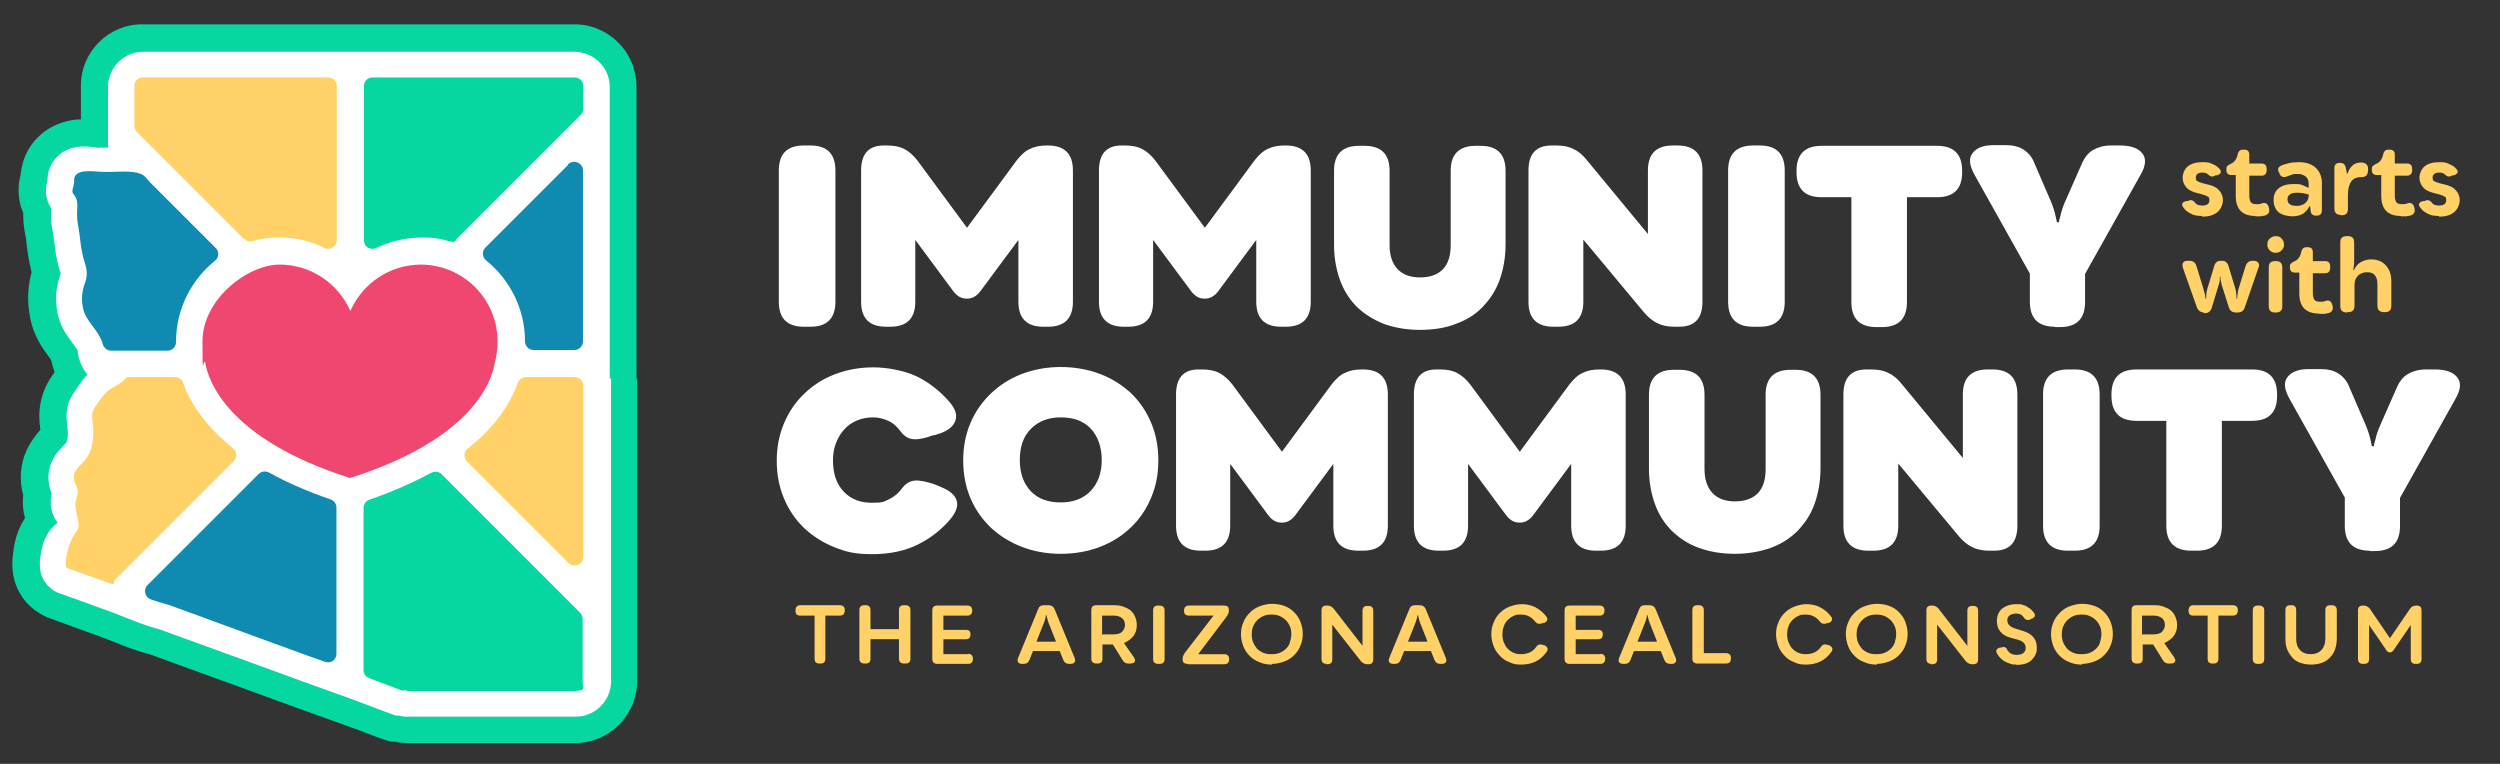 <?xml version="1.0" encoding="UTF-8"?> <svg xmlns="http://www.w3.org/2000/svg" id="Layer_1" version="1.1" viewBox="0 0 720 220"><rect x="0" y="0" width="720" height="220" fill="#333333" stroke="none"/><defs><style> .st0 { fill: #ffd166; } .st1 { fill: #118ab2; } .st2 { fill: #06d6a0; } .st3 { fill: #fff; } .st4 { fill: #ef476f; } </style></defs><g><path class="st3" d="M231.5,94.1c-4.8,0-7.2-2.4-7.2-7.2v-37.8c0-4.8,2.4-7.2,7.2-7.2h1.9c4.8,0,7.2,2.4,7.2,7.2v37.8c0,4.8-2.4,7.2-7.2,7.2h-1.9Z"></path><path class="st3" d="M255.2,94.1c-4.8,0-7.2-2.4-7.2-7.2v-37.8c0-4.8,2.2-7.2,6.5-7.2h1c1.9,0,3.6.3,4.9,1,1.4.7,2.6,1.8,3.8,3.3l14.3,19.4,14.3-19.4c1.2-1.5,2.4-2.7,3.8-3.3,1.4-.7,3-1,4.9-1h.3c4.8,0,7.2,2.4,7.2,7.2v37.8c0,4.8-2.4,7.2-7.2,7.2h-1.3c-4.8,0-7.2-2.4-7.2-7.2v-17.8l-10.9,14.7c-1.1,1.5-2.4,2.2-3.8,2.2h-.3c-1.4,0-2.7-.7-3.8-2.2l-10.9-14.7v17.8c0,4.8-2.4,7.2-7.2,7.2h-1.3Z"></path><path class="st3" d="M323.7,94.1c-4.8,0-7.2-2.4-7.2-7.2v-37.8c0-4.8,2.2-7.2,6.5-7.2h1c1.9,0,3.6.3,4.9,1,1.4.7,2.6,1.8,3.8,3.3l14.3,19.4,14.3-19.4c1.2-1.5,2.4-2.7,3.8-3.3,1.4-.7,3-1,4.9-1h.3c4.8,0,7.2,2.4,7.2,7.2v37.8c0,4.8-2.4,7.2-7.2,7.2h-1.3c-4.8,0-7.2-2.4-7.2-7.2v-17.8l-10.9,14.7c-1.1,1.5-2.4,2.2-3.8,2.2h-.3c-1.4,0-2.7-.7-3.8-2.2l-10.9-14.7v17.8c0,4.8-2.4,7.2-7.2,7.2h-1.3Z"></path><path class="st3" d="M408.9,95c-3.8,0-7.2-.6-10.3-1.7-3-1.2-5.6-2.8-7.8-4.9-2.1-2.1-3.8-4.7-4.9-7.8s-1.7-6.4-1.7-10.2v-21.2c0-4.8,2.4-7.2,7.2-7.2h1.6c4.8,0,7.2,2.4,7.2,7.2v21.4c0,3,.8,5.3,2.3,6.9,1.5,1.6,3.7,2.4,6.5,2.4s5.1-.8,6.6-2.4c1.5-1.6,2.2-3.9,2.2-6.9v-21.4c0-4.8,2.4-7.2,7.2-7.2h1.4c4.8,0,7.2,2.4,7.2,7.2v21.2c0,3.7-.6,7.1-1.7,10.2s-2.8,5.6-4.9,7.8-4.7,3.8-7.8,4.9c-3,1.2-6.5,1.7-10.3,1.7Z"></path><path class="st3" d="M447.4,94.1c-4.8,0-7.2-2.4-7.2-7.2v-37.8c0-4.8,2.2-7.2,6.7-7.2h1.3c1.9,0,3.6.3,4.9,1,1.4.6,2.7,1.7,3.9,3.2l17.6,21.3v-18.3c0-4.8,2.4-7.2,7.2-7.2h1.3c4.8,0,7.2,2.4,7.2,7.2v37.8c0,4.8-2.2,7.2-6.7,7.2h-1.3c-1.9,0-3.6-.3-4.9-1-1.4-.6-2.7-1.7-3.9-3.1l-17.5-21v17.9c0,4.8-2.4,7.2-7.2,7.2h-1.3Z"></path><path class="st3" d="M504.9,94.1c-4.8,0-7.2-2.4-7.2-7.2v-37.8c0-4.8,2.4-7.2,7.2-7.2h1.9c4.8,0,7.2,2.4,7.2,7.2v37.8c0,4.8-2.4,7.2-7.2,7.2h-1.9Z"></path><path class="st3" d="M557.9,42c4.8,0,7.2,2.4,7.2,7.2v.4c0,4.8-2.4,7.2-7.2,7.2h-8.7v30.2c0,4.8-2.4,7.2-7.2,7.2h-1.6c-4.8,0-7.2-2.4-7.2-7.2v-30.2h-8.6c-4.8,0-7.2-2.4-7.2-7.2v-.4c0-4.8,2.4-7.2,7.2-7.2h33.3Z"></path><path class="st3" d="M591.8,94.1c-4.8,0-7.2-2.4-7.2-7.2v-8.1l-15.9-28.4c-1.5-2.7-1.8-4.8-.6-6.3,1.1-1.5,3.1-2.3,6.1-2.3h3.5c2,0,3.7.4,5.1,1.3,1.4.9,2.5,2.2,3.2,4.1l4.7,10.9c.3.8.6,1.5.8,2.2.2.7.4,1.3.5,1.9.1.6.3,1.2.4,1.8h.6c0-.6.2-1.2.4-1.8.1-.6.3-1.3.5-1.9.2-.7.5-1.4.8-2.1l4.8-10.9c.8-1.9,1.9-3.3,3.3-4.1,1.4-.8,3.1-1.3,5.1-1.3h2.7c3.1,0,5.3.8,6.4,2.3,1.2,1.5,1,3.6-.6,6.3l-15.9,28.4v8.1c0,4.8-2.4,7.2-7.2,7.2h-1.6Z"></path></g><g><path class="st0" d="M634.2,62.2c-1.4,0-2.5-.2-3.3-.7-.8-.4-1.5-.9-1.9-1.5-.9-1-.7-1.8.7-2.1h.4c.5-.3.9-.3,1.2-.2s.6.3.9.7c.2.3.5.5.8.6s.7.2,1.2.2c1.4,0,2.1-.5,2.1-1.5s-.2-.9-.5-1.1c-.3-.2-.8-.4-1.5-.6l-1.5-.4c-1.3-.3-2.4-.8-3.1-1.6-.7-.8-1.1-1.7-1.1-2.8s.5-2.5,1.5-3.3c1-.8,2.4-1.2,4.2-1.2s2.1.2,2.8.5c.8.3,1.4.7,1.8,1.1.5.5.8.9.7,1.3s-.5.7-1.1.9h-.4c-.5.3-.9.4-1.2.3-.3,0-.6-.2-.9-.5-.4-.4-.9-.6-1.7-.6-1.2,0-1.9.5-1.9,1.4s.2.9.5,1.1.9.4,1.6.6l1.6.4c1.3.3,2.3.8,3,1.6s1.1,1.7,1.1,2.8-.5,2.6-1.6,3.5-2.5,1.3-4.4,1.3Z"></path><path class="st0" d="M649.6,62.2c-3.8,0-5.7-1.9-5.7-5.8v-6h-1.3c-.9,0-1.4-.5-1.4-1.4v-.3c0-.4,0-.7.3-.9.2-.2.5-.4.9-.6,1.1-.4,1.8-1.4,2.1-2.9.1-.4.3-.7.5-.9s.5-.3,1-.3h.4c.9,0,1.4.5,1.4,1.4v2.6h3.5c1,0,1.5.5,1.5,1.6v.3c0,1-.5,1.6-1.5,1.6h-3.5v5.8c0,.9.2,1.5.5,1.9.3.4.9.5,1.7.5s.9,0,1.3-.2c1.1-.4,1.8,0,2.1,1.1h0c.4,1.3,0,2.1-1.2,2.4-.3,0-.7.2-1.2.2-.4,0-.9,0-1.5,0Z"></path><path class="st0" d="M662,46.7c2.1,0,3.7.5,4.9,1.6,1.2,1.1,1.8,2.6,1.8,4.4v7.9c0,1-.5,1.5-1.5,1.5h-.1c-.4,0-.8,0-1.1-.3-.3-.2-.5-.5-.5-.9l-.2-1.5h-.2c-.4.9-1.1,1.7-1.9,2.2-.9.5-1.9.7-3.1.7s-3-.4-3.9-1.2c-.9-.8-1.4-2-1.4-3.5s.5-2.6,1.5-3.4c1-.8,2.4-1.2,4.3-1.2s2,.1,2.7.4c.7.3,1.2.5,1.6.7v-1c0-1-.2-1.7-.8-2.2-.6-.5-1.3-.8-2.3-.8s-1.2,0-1.7.2-1,.3-1.4.5c-1,.4-1.7.2-2.2-.7v-.2c-.7-1-.5-1.8.5-2.2.6-.3,1.4-.5,2.2-.7s1.8-.3,2.9-.3ZM661.5,59.3c1,0,1.8-.3,2.4-.8s1-1.2,1-2.1v-.4c-.3,0-.7-.2-1.3-.3s-1.2-.2-1.9-.2c-1.9,0-2.9.6-2.9,1.9s.9,1.9,2.7,1.9Z"></path><path class="st0" d="M674.2,61.9c-1.2,0-1.9-.6-1.9-1.8v-11.6c0-1.1.5-1.6,1.6-1.6h0c1,0,1.5.5,1.7,1.4l.3,1.7h.2c.3-1,.8-1.8,1.5-2.4.7-.6,1.5-.8,2.5-.8s2,.6,1.9,1.9v.4c0,.7-.3,1.2-.5,1.5-.3.2-.7.4-1.3.4-1.4,0-2.4.4-3,1.2-.6.8-1,2.1-1,3.8v4.2c0,1.2-.6,1.8-1.8,1.8h-.3Z"></path><path class="st0" d="M691.5,62.2c-3.8,0-5.7-1.9-5.7-5.8v-6h-1.3c-.9,0-1.4-.5-1.4-1.4v-.3c0-.4,0-.7.3-.9.2-.2.5-.4.9-.6,1.1-.4,1.8-1.4,2.1-2.9.1-.4.3-.7.5-.9s.5-.3,1-.3h.4c.9,0,1.4.5,1.4,1.4v2.6h3.5c1,0,1.5.5,1.5,1.6v.3c0,1-.5,1.6-1.5,1.6h-3.5v5.8c0,.9.2,1.5.5,1.9.3.4.9.5,1.7.5s.9,0,1.3-.2c1.1-.4,1.8,0,2.1,1.1h0c.4,1.3,0,2.1-1.2,2.4-.3,0-.7.2-1.2.2-.4,0-.9,0-1.5,0Z"></path><path class="st0" d="M702.4,62.2c-1.4,0-2.5-.2-3.3-.7-.8-.4-1.5-.9-1.9-1.5-.9-1-.7-1.8.7-2.1h.4c.5-.3.9-.3,1.2-.2s.6.3.9.7c.2.3.5.5.8.6s.7.2,1.2.2c1.4,0,2.1-.5,2.1-1.5s-.2-.9-.5-1.1c-.3-.2-.8-.4-1.5-.6l-1.5-.4c-1.3-.3-2.4-.8-3.1-1.6-.7-.8-1.1-1.7-1.1-2.8s.5-2.5,1.5-3.3c1-.8,2.4-1.2,4.2-1.2s2.1.2,2.8.5,1.4.7,1.8,1.1c.5.5.8.9.7,1.3s-.5.7-1.1.9h-.4c-.5.3-.9.4-1.2.3-.3,0-.6-.2-.9-.5-.4-.4-.9-.6-1.7-.6-1.2,0-1.9.5-1.9,1.4s.2.9.5,1.1.9.4,1.6.6l1.6.4c1.3.3,2.3.8,3,1.6s1.1,1.7,1.1,2.8-.5,2.6-1.6,3.5-2.5,1.3-4.4,1.3Z"></path><path class="st0" d="M634.8,90c-1,0-1.7-.5-2.1-1.5l-4-11.3c-.2-.6-.2-1.1,0-1.5.2-.4.7-.6,1.3-.6h.5c1.1,0,1.8.5,2.1,1.6l2,6.5c0,.3.2.7.3,1,0,.3.1.6.2.9,0,.3,0,.6.1.9h.2c0-.3,0-.6,0-.9,0-.3,0-.6.1-.9,0-.3.1-.6.2-1l2-6.6c.3-1,.9-1.5,1.9-1.5h.3c1,0,1.6.5,1.9,1.5l2,6.6c0,.3.2.6.2,1,0,.3,0,.6.1.9,0,.3,0,.6,0,.9h.2c0-.3,0-.6.1-.9,0-.3,0-.6.1-.9,0-.3.1-.6.2-1l2-6.5c.3-1,1-1.6,2-1.6h.3c.7,0,1.1.2,1.4.6.3.4.3.9,0,1.5l-3.9,11.3c-.3,1-1,1.5-2.1,1.5h-.4c-1.1,0-1.8-.5-2.1-1.5l-2.1-6.6c0-.3-.1-.6-.2-.8,0-.3,0-.5-.1-.7,0-.3,0-.5,0-.7h-.2c0,.2,0,.5,0,.7,0,.2,0,.5-.1.8,0,.3-.1.5-.2.8l-2,6.6c-.3,1-1,1.6-2,1.6h-.4Z"></path><path class="st0" d="M655.4,72.8c-.7,0-1.3-.2-1.7-.7-.5-.4-.7-1-.7-1.7s.2-1.3.7-1.7c.5-.4,1-.7,1.7-.7s1.3.2,1.7.7c.4.4.7,1,.7,1.7s-.2,1.2-.7,1.7-1,.7-1.7.7ZM655.2,90c-1.2,0-1.8-.6-1.8-1.8v-11.2c0-1.2.6-1.8,1.8-1.8h.3c1.2,0,1.8.6,1.8,1.8v11.2c0,1.2-.6,1.8-1.8,1.8h-.3Z"></path><path class="st0" d="M667.9,90.3c-3.8,0-5.7-1.9-5.7-5.8v-6h-1.3c-.9,0-1.4-.5-1.4-1.4v-.3c0-.4,0-.7.3-.9.2-.2.5-.4.9-.6,1.1-.4,1.8-1.4,2.1-2.9.1-.4.3-.7.5-.9s.5-.3,1-.3h.4c.9,0,1.4.5,1.4,1.4v2.6h3.5c1,0,1.5.5,1.5,1.6v.3c0,1-.5,1.6-1.5,1.6h-3.5v5.8c0,.9.2,1.5.5,1.9.3.4.9.5,1.7.5s.9,0,1.3-.2c1.1-.4,1.8,0,2.1,1.1h0c.4,1.3,0,2.1-1.2,2.4-.3,0-.7.2-1.2.2-.4,0-.9,0-1.5,0Z"></path><path class="st0" d="M675.9,90c-1.2,0-1.9-.6-1.9-1.8v-18.4c0-1.2.6-1.8,1.9-1.8h.3c1.2,0,1.8.6,1.8,1.8v3.6c0,.7,0,1.3,0,1.8s0,1-.1,1.4c0,.5-.1.9-.2,1.2h.2c.5-1,1.1-1.8,2-2.3.9-.5,1.9-.8,3-.8,1.8,0,3.2.6,4.2,1.7,1,1.1,1.6,2.6,1.6,4.5v7.2c0,1.2-.6,1.8-1.8,1.8h-.3c-1.2,0-1.9-.6-1.9-1.8v-6.4c0-1.1-.3-1.9-.8-2.5-.5-.6-1.3-.8-2.2-.8s-1.9.3-2.6,1c-.7.7-1,1.6-1,2.7v6c0,1.2-.6,1.8-1.8,1.8h-.3Z"></path></g><g><path class="st3" d="M268.9,125.3c-2.4.9-4.3,1.3-5.7,1.2-1.5-.1-2.7-.8-3.7-2.1-1.1-1.5-2.3-2.6-3.7-3.2-1.3-.6-2.8-1-4.4-1s-3.2.3-4.6.9c-1.4.6-2.6,1.4-3.6,2.5-1,1.1-1.8,2.4-2.4,3.9-.6,1.5-.9,3.2-.9,5.1,0,3.8,1,6.8,3.1,9,2.1,2.2,4.8,3.2,8.1,3.2s3.4-.3,4.9-1c1.5-.7,2.8-1.8,3.9-3.3,1-1.3,2.2-2,3.6-2.1,1.4-.1,3.3.3,5.7,1.1l1.9.8c2.4,1,3.9,2.2,4.4,3.8.5,1.6-.1,3.3-1.7,5.3-2.7,3.2-5.9,5.7-9.6,7.5-3.7,1.8-8.1,2.7-13.1,2.7s-7.5-.7-10.8-2-6.2-3.2-8.7-5.5c-2.5-2.4-4.4-5.2-5.8-8.5-1.4-3.3-2.1-7-2.1-10.9s.7-7.5,2.1-10.8,3.3-6.1,5.8-8.5c2.5-2.4,5.4-4.3,8.8-5.6,3.4-1.3,7.1-2,11.1-2s8.9.9,12.5,2.6c3.5,1.7,6.7,4.2,9.4,7.3,1.7,2,2.3,3.7,1.8,5.3-.5,1.6-1.9,2.9-4.4,3.8l-1.9.6Z"></path><path class="st3" d="M305.5,159.5c-4,0-7.8-.7-11.2-2-3.4-1.3-6.4-3.2-8.9-5.5-2.5-2.4-4.5-5.2-5.9-8.5-1.4-3.3-2.1-7-2.1-10.9s.7-7.5,2.1-10.8c1.4-3.3,3.4-6.1,5.9-8.5,2.5-2.4,5.5-4.3,8.9-5.6,3.4-1.3,7.2-2,11.2-2s7.9.7,11.3,2c3.4,1.3,6.4,3.2,8.9,5.5,2.5,2.4,4.4,5.2,5.8,8.5,1.4,3.3,2.1,6.9,2.1,10.9s-.7,7.5-2.1,10.8-3.3,6.1-5.8,8.5c-2.5,2.4-5.5,4.3-8.9,5.6-3.4,1.3-7.2,2-11.3,2ZM305.5,144.7c3.6,0,6.5-1.1,8.6-3.3,2.1-2.2,3.2-5.2,3.2-8.9s-1.1-6.9-3.2-9.1c-2.1-2.2-5-3.2-8.6-3.2s-6.4,1.1-8.6,3.3c-2.2,2.2-3.2,5.2-3.2,9s1.1,6.8,3.2,9c2.1,2.2,5,3.2,8.6,3.2Z"></path><path class="st3" d="M345.9,158.6c-4.8,0-7.2-2.4-7.2-7.2v-37.8c0-4.8,2.2-7.2,6.5-7.2h1c1.9,0,3.6.3,4.9,1,1.4.7,2.6,1.8,3.8,3.3l14.3,19.4,14.3-19.4c1.2-1.5,2.4-2.7,3.8-3.3,1.4-.7,3-1,4.9-1h.3c4.8,0,7.2,2.4,7.2,7.2v37.8c0,4.8-2.4,7.2-7.2,7.2h-1.3c-4.8,0-7.2-2.4-7.2-7.2v-17.8l-10.9,14.7c-1.1,1.5-2.4,2.2-3.8,2.2h-.3c-1.4,0-2.7-.7-3.8-2.2l-10.9-14.7v17.8c0,4.8-2.4,7.2-7.2,7.2h-1.3Z"></path><path class="st3" d="M414.4,158.6c-4.8,0-7.2-2.4-7.2-7.2v-37.8c0-4.8,2.2-7.2,6.5-7.2h1c1.9,0,3.6.3,4.9,1,1.4.7,2.6,1.8,3.8,3.3l14.3,19.4,14.3-19.4c1.2-1.5,2.4-2.7,3.8-3.3,1.4-.7,3-1,4.9-1h.3c4.8,0,7.2,2.4,7.2,7.2v37.8c0,4.8-2.4,7.2-7.2,7.2h-1.3c-4.8,0-7.2-2.4-7.2-7.2v-17.8l-10.9,14.7c-1.1,1.5-2.4,2.2-3.8,2.2h-.3c-1.4,0-2.7-.7-3.8-2.2l-10.9-14.7v17.8c0,4.8-2.4,7.2-7.2,7.2h-1.3Z"></path><path class="st3" d="M499.6,159.5c-3.8,0-7.2-.6-10.3-1.7s-5.6-2.8-7.8-4.9c-2.1-2.1-3.8-4.7-4.9-7.8s-1.7-6.4-1.7-10.2v-21.2c0-4.8,2.4-7.2,7.2-7.2h1.6c4.8,0,7.2,2.4,7.2,7.2v21.4c0,3,.8,5.3,2.3,6.9,1.5,1.6,3.7,2.4,6.5,2.4s5.1-.8,6.6-2.4c1.5-1.6,2.2-3.9,2.2-6.9v-21.4c0-4.8,2.4-7.2,7.2-7.2h1.4c4.8,0,7.2,2.4,7.2,7.2v21.2c0,3.7-.6,7.1-1.7,10.2s-2.8,5.6-4.9,7.8c-2.1,2.1-4.7,3.8-7.8,4.9s-6.5,1.7-10.3,1.7Z"></path><path class="st3" d="M538.1,158.6c-4.8,0-7.2-2.4-7.2-7.2v-37.8c0-4.8,2.2-7.2,6.7-7.2h1.3c1.9,0,3.6.3,4.9,1,1.4.6,2.7,1.7,3.9,3.2l17.6,21.3v-18.3c0-4.8,2.4-7.2,7.2-7.2h1.3c4.8,0,7.2,2.4,7.2,7.2v37.8c0,4.8-2.2,7.2-6.7,7.2h-1.3c-1.9,0-3.6-.3-4.9-1-1.4-.6-2.7-1.7-3.9-3.1l-17.5-21v17.9c0,4.8-2.4,7.2-7.2,7.2h-1.3Z"></path><path class="st3" d="M595.6,158.6c-4.8,0-7.2-2.4-7.2-7.2v-37.8c0-4.8,2.4-7.2,7.2-7.2h1.9c4.8,0,7.2,2.4,7.2,7.2v37.8c0,4.8-2.4,7.2-7.2,7.2h-1.9Z"></path><path class="st3" d="M648.6,106.4c4.8,0,7.2,2.4,7.2,7.2v.4c0,4.8-2.4,7.2-7.2,7.2h-8.7v30.2c0,4.8-2.4,7.2-7.2,7.2h-1.6c-4.8,0-7.2-2.4-7.2-7.2v-30.2h-8.6c-4.8,0-7.2-2.4-7.2-7.2v-.4c0-4.8,2.4-7.2,7.2-7.2h33.3Z"></path><path class="st3" d="M682.5,158.6c-4.8,0-7.2-2.4-7.2-7.2v-8.1l-15.9-28.4c-1.5-2.7-1.8-4.8-.6-6.3,1.1-1.5,3.1-2.3,6.1-2.3h3.5c2,0,3.7.4,5.1,1.3,1.4.9,2.5,2.2,3.2,4.1l4.7,10.9c.3.8.6,1.5.8,2.2.2.7.4,1.3.5,1.9.1.6.3,1.2.4,1.8h.6c0-.6.2-1.2.4-1.8.1-.6.3-1.3.5-1.9.2-.7.5-1.4.8-2.1l4.8-10.9c.8-1.9,1.9-3.3,3.3-4.1,1.4-.8,3.1-1.3,5.1-1.3h2.7c3.1,0,5.3.8,6.4,2.3,1.2,1.5,1,3.6-.6,6.3l-15.9,28.4v8.1c0,4.8-2.4,7.2-7.2,7.2h-1.6Z"></path></g><g><path class="st0" d="M241.8,174.3c1,0,1.5.5,1.5,1.4h0c0,1.1-.5,1.6-1.5,1.6h-4.1v12.4c0,1-.5,1.4-1.4,1.4h-.3c-1,0-1.4-.5-1.4-1.4v-12.4h-4.1c-1,0-1.4-.5-1.4-1.4h0c0-1.1.5-1.6,1.4-1.6h11.4Z"></path><path class="st0" d="M260.7,174.3c1,0,1.5.5,1.5,1.4v14c0,1-.5,1.4-1.5,1.4h-.3c-1,0-1.5-.5-1.5-1.4v-5.6h-8.2v5.6c0,1-.5,1.4-1.4,1.4h-.3c-1,0-1.5-.5-1.5-1.4v-14c0-1,.5-1.4,1.5-1.4h.3c1,0,1.4.5,1.4,1.4v5.5h8.2v-5.5c0-1,.5-1.4,1.5-1.4h.3Z"></path><path class="st0" d="M278.8,188.3c.9,0,1.4.5,1.4,1.4h0c0,1-.5,1.5-1.4,1.5h-8.8c-1,0-1.5-.5-1.5-1.4v-14c0-1,.5-1.4,1.5-1.4h8.6c.9,0,1.4.5,1.4,1.4h0c0,1-.5,1.5-1.4,1.5h-6.9v4.1h6.5c.9,0,1.3.4,1.3,1.3h0c0,1-.5,1.4-1.3,1.4h-6.5v4.3h7Z"></path><path class="st0" d="M309.5,189.5c.2.5.2.9,0,1.2-.2.3-.6.5-1.1.5h-.5c-.8,0-1.4-.4-1.7-1.2l-1-2.5h-7.7l-1,2.5c-.3.8-.8,1.2-1.7,1.2h-.5c-.5,0-.9-.2-1.1-.5-.2-.3-.2-.7,0-1.2l5.8-14.1c.3-.8.8-1.1,1.7-1.1h1.3c.8,0,1.4.4,1.7,1.1l5.8,14.1ZM304.1,184.7l-2.1-5.3c-.1-.3-.2-.6-.3-.9,0-.3-.1-.5-.2-.7,0-.2,0-.4-.1-.6h-.2c0,.2,0,.4-.1.7,0,.2-.1.4-.2.7,0,.3-.2.6-.3.9l-2.1,5.3h5.5Z"></path><path class="st0" d="M326.6,189.4c.3.5.4.9.2,1.2-.2.3-.6.5-1.2.5h-.6c-.8,0-1.3-.3-1.7-1l-2.8-4.5h-3v4.1c0,1-.5,1.4-1.4,1.4h-.3c-1,0-1.5-.5-1.5-1.4v-14c0-1,.5-1.4,1.5-1.4h5c1,0,1.9.1,2.7.4.8.3,1.5.6,2.1,1.1.6.5,1,1.1,1.3,1.8.3.7.5,1.5.5,2.4,0,1.3-.3,2.3-1,3.2s-1.6,1.5-2.7,2l3,4.3ZM317.5,182.7h3.2c1,0,1.9-.2,2.4-.7s.9-1.2.9-2-.3-1.6-.9-2c-.6-.5-1.4-.7-2.4-.7h-3.3v5.5Z"></path><path class="st0" d="M333.6,191.2c-1,0-1.5-.5-1.5-1.4v-14c0-1,.5-1.4,1.5-1.4h.3c1,0,1.5.5,1.5,1.4v14c0,1-.5,1.4-1.5,1.4h-.3Z"></path><path class="st0" d="M342.1,191.2c-1,0-1.5-.4-1.5-1.2v-.2c0-.4,0-.7.2-1,.1-.3.3-.6.6-1l8.1-10.5h-7.1c-1,0-1.4-.5-1.4-1.4h0c0-1,.5-1.5,1.4-1.5h10.1c1,0,1.4.4,1.4,1.2v.2c0,.4,0,.7-.2,1-.1.3-.3.6-.6,1l-8,10.6h7.4c1,0,1.5.5,1.5,1.4h0c0,1.1-.5,1.5-1.5,1.5h-10.4Z"></path><path class="st0" d="M366.3,191.4c-1.3,0-2.5-.2-3.6-.7-1.1-.4-2-1-2.8-1.8-.8-.8-1.4-1.7-1.8-2.7-.4-1.1-.7-2.2-.7-3.5s.2-2.4.7-3.5c.4-1.1,1.1-2,1.9-2.8.8-.8,1.7-1.4,2.8-1.8,1.1-.4,2.3-.7,3.5-.7s2.5.2,3.6.6c1.1.4,2,1,2.8,1.8.8.8,1.4,1.7,1.8,2.7s.7,2.2.7,3.5-.2,2.4-.7,3.5c-.4,1.1-1.1,2-1.8,2.7-.8.8-1.7,1.4-2.8,1.8s-2.3.7-3.5.7ZM366.3,188.4c.8,0,1.6-.1,2.3-.4.7-.3,1.3-.7,1.8-1.2.5-.5.9-1.1,1.1-1.8s.4-1.5.4-2.3c0-.9-.1-1.6-.4-2.3-.3-.7-.7-1.3-1.2-1.8-.5-.5-1.1-.9-1.8-1.2-.7-.3-1.4-.4-2.3-.4s-1.6.1-2.3.4c-.7.3-1.3.7-1.8,1.2s-.9,1.1-1.2,1.8c-.3.7-.4,1.5-.4,2.3s.1,1.6.4,2.3c.3.7.7,1.3,1.1,1.8.5.5,1.1.9,1.8,1.2.7.3,1.4.4,2.3.4Z"></path><path class="st0" d="M382.1,191.2c-1,0-1.5-.5-1.5-1.4v-14c0-1,.5-1.4,1.4-1.4h.3c.7,0,1.3.3,1.8.9l8.3,10.7v-10.1c0-1,.5-1.4,1.4-1.4h.3c1,0,1.4.5,1.4,1.4v14c0,1-.5,1.4-1.4,1.4h-.3c-.7,0-1.3-.3-1.8-.8l-8.3-10.6v10c0,1-.5,1.4-1.5,1.4h-.3Z"></path><path class="st0" d="M416.4,189.5c.2.5.2.9,0,1.2-.2.3-.6.5-1.1.5h-.5c-.8,0-1.4-.4-1.7-1.2l-1-2.5h-7.7l-1,2.5c-.3.8-.8,1.2-1.7,1.2h-.5c-.5,0-.9-.2-1.1-.5-.2-.3-.2-.7,0-1.2l5.8-14.1c.3-.8.8-1.1,1.7-1.1h1.3c.8,0,1.4.4,1.7,1.1l5.8,14.1ZM411.1,184.7l-2.1-5.3c-.1-.3-.2-.6-.3-.9,0-.3-.1-.5-.2-.7,0-.2,0-.4-.1-.6h-.2c0,.2,0,.4-.1.7,0,.2-.1.4-.2.7,0,.3-.2.6-.3.9l-2.1,5.3h5.5Z"></path><path class="st0" d="M444.2,179.5c-.9.3-1.5.2-2-.4-1.1-1.4-2.4-2.1-4.1-2.1s-1.5.1-2.2.4-1.2.7-1.7,1.2c-.5.5-.9,1.1-1.1,1.8-.3.7-.4,1.5-.4,2.3s.1,1.6.4,2.3c.3.7.6,1.3,1.1,1.8.5.5,1,.9,1.7,1.2.7.3,1.4.4,2.2.4,1.9,0,3.4-.7,4.4-2.2.4-.6,1.1-.8,2-.4h.3c.5.3.8.6.9.9.1.3,0,.7-.3,1.1-.9,1.2-1.9,2.1-3.1,2.7s-2.6.9-4.2.9-2.4-.2-3.4-.7c-1.1-.4-2-1-2.7-1.8-.8-.8-1.4-1.7-1.8-2.7-.4-1.1-.7-2.2-.7-3.5s.2-2.4.7-3.5c.4-1.1,1.1-2,1.8-2.7.8-.8,1.7-1.4,2.8-1.8,1.1-.4,2.2-.7,3.5-.7s2.8.3,3.9.9c1.1.6,2.2,1.4,3.1,2.6.3.4.4.8.3,1.1s-.4.6-.9.8h-.3Z"></path><path class="st0" d="M460.9,188.3c.9,0,1.4.5,1.4,1.4h0c0,1-.5,1.5-1.4,1.5h-8.8c-1,0-1.5-.5-1.5-1.4v-14c0-1,.5-1.4,1.5-1.4h8.6c.9,0,1.4.5,1.4,1.4h0c0,1-.5,1.5-1.4,1.5h-6.9v4.1h6.5c.9,0,1.3.4,1.3,1.3h0c0,1-.5,1.4-1.3,1.4h-6.5v4.3h7Z"></path><path class="st0" d="M482.6,189.5c.2.5.2.9,0,1.2-.2.3-.6.5-1.1.5h-.5c-.8,0-1.4-.4-1.7-1.2l-1-2.5h-7.7l-1,2.5c-.3.8-.8,1.2-1.7,1.2h-.5c-.5,0-.9-.2-1.1-.5-.2-.3-.2-.7,0-1.2l5.8-14.1c.3-.8.8-1.1,1.7-1.1h1.3c.8,0,1.4.4,1.7,1.1l5.8,14.1ZM477.2,184.7l-2.1-5.3c-.1-.3-.2-.6-.3-.9,0-.3-.1-.5-.2-.7,0-.2,0-.4-.1-.6h-.2c0,.2,0,.4-.1.7,0,.2-.1.4-.2.7,0,.3-.2.6-.3.9l-2.1,5.3h5.5Z"></path><path class="st0" d="M497,188.1c1,0,1.5.5,1.5,1.4v.2c0,1-.5,1.4-1.5,1.4h-8.1c-1,0-1.5-.5-1.5-1.4v-14c0-1,.5-1.4,1.5-1.4h.3c1,0,1.5.5,1.5,1.4v12.4h6.3Z"></path><path class="st0" d="M526.2,179.5c-.9.3-1.5.2-2-.4-1.1-1.4-2.4-2.1-4.1-2.1s-1.5.1-2.2.4-1.2.7-1.7,1.2c-.5.5-.9,1.1-1.1,1.8-.3.7-.4,1.5-.4,2.3s.1,1.6.4,2.3c.3.7.6,1.3,1.1,1.8s1,.9,1.7,1.2c.7.3,1.4.4,2.2.4,1.9,0,3.4-.7,4.4-2.2.4-.6,1.1-.8,2-.4h.3c.5.3.8.6.9.9.1.3,0,.7-.3,1.1-.9,1.2-1.9,2.1-3.1,2.7s-2.6.9-4.2.9-2.4-.2-3.4-.7c-1.1-.4-2-1-2.7-1.8-.8-.8-1.4-1.7-1.8-2.7-.4-1.1-.7-2.2-.7-3.5s.2-2.4.7-3.5c.4-1.1,1.1-2,1.8-2.7.8-.8,1.7-1.4,2.8-1.8,1.1-.4,2.2-.7,3.5-.7s2.8.3,3.9.9c1.1.6,2.2,1.4,3.1,2.6.3.4.4.8.3,1.1s-.4.6-.9.8h-.3Z"></path><path class="st0" d="M540.5,191.4c-1.3,0-2.5-.2-3.6-.7-1.1-.4-2-1-2.8-1.8-.8-.8-1.4-1.7-1.8-2.7-.4-1.1-.7-2.2-.7-3.5s.2-2.4.7-3.5c.4-1.1,1.1-2,1.9-2.8.8-.8,1.7-1.4,2.8-1.8,1.1-.4,2.3-.7,3.5-.7s2.5.2,3.6.6c1.1.4,2,1,2.8,1.8.8.8,1.4,1.7,1.8,2.7.4,1.1.7,2.2.7,3.5s-.2,2.4-.7,3.5c-.4,1.1-1.1,2-1.8,2.7-.8.8-1.7,1.4-2.8,1.8s-2.3.7-3.5.7ZM540.5,188.4c.8,0,1.6-.1,2.3-.4.7-.3,1.3-.7,1.8-1.2.5-.5.9-1.1,1.1-1.8s.4-1.5.4-2.3c0-.9-.1-1.6-.4-2.3-.3-.7-.7-1.3-1.2-1.8-.5-.5-1.1-.9-1.8-1.2-.7-.3-1.4-.4-2.3-.4s-1.6.1-2.3.4c-.7.3-1.3.7-1.8,1.2s-.9,1.1-1.2,1.8c-.3.7-.4,1.5-.4,2.3s.1,1.6.4,2.3c.3.7.7,1.3,1.1,1.8.5.5,1.1.9,1.8,1.2.7.3,1.4.4,2.3.4Z"></path><path class="st0" d="M556.3,191.2c-1,0-1.5-.5-1.5-1.4v-14c0-1,.5-1.4,1.4-1.4h.3c.7,0,1.3.3,1.8.9l8.3,10.7v-10.1c0-1,.5-1.4,1.4-1.4h.3c1,0,1.4.5,1.4,1.4v14c0,1-.5,1.4-1.4,1.4h-.3c-.7,0-1.3-.3-1.8-.8l-8.3-10.6v10c0,1-.5,1.4-1.5,1.4h-.3Z"></path><path class="st0" d="M580.8,191.4c-.8,0-1.4,0-2-.3-.6-.2-1.1-.4-1.6-.7-.5-.3-.8-.6-1.2-1s-.6-.7-.8-1.1c-.3-.4-.3-.8-.2-1.1s.5-.6,1-.7h.4c.4-.2.7-.2,1-.1.3.1.5.3.6.6.6,1.1,1.5,1.6,2.7,1.6s1.5-.2,2-.5c.5-.4.7-.9.7-1.5s-.2-1.1-.6-1.5c-.4-.4-1-.7-1.8-.9l-1.9-.5c-1.4-.4-2.4-1-3-1.8-.7-.8-1-1.8-1-3.1s.5-2.7,1.5-3.5,2.4-1.3,4.1-1.3,1.3,0,1.8.2c.5.1,1,.3,1.4.6.4.2.8.5,1.1.8.3.3.6.6.8.9.3.4.3.7.2,1-.1.3-.4.5-.9.7l-.4.2c-.4.2-.7.2-1,.1-.3,0-.5-.2-.7-.5-.3-.4-.6-.8-1-1-.4-.2-.9-.3-1.4-.3s-1.4.2-1.8.5c-.4.3-.7.8-.7,1.4s.2,1.1.6,1.5c.4.4,1,.7,1.9,1l2,.6c1.3.4,2.3,1,3,1.8.7.8,1,1.8,1,3s-.1,1.4-.4,2.1c-.3.6-.7,1.1-1.2,1.6-.5.4-1.1.8-1.9,1-.7.2-1.6.3-2.5.3Z"></path><path class="st0" d="M599.6,191.4c-1.3,0-2.5-.2-3.6-.7-1.1-.4-2-1-2.8-1.8-.8-.8-1.4-1.7-1.8-2.7-.4-1.1-.7-2.2-.7-3.5s.2-2.4.7-3.5c.4-1.1,1.1-2,1.9-2.8.8-.8,1.7-1.4,2.8-1.8,1.1-.4,2.3-.7,3.5-.7s2.5.2,3.6.6c1.1.4,2,1,2.8,1.8.8.8,1.4,1.7,1.8,2.7s.7,2.2.7,3.5-.2,2.4-.7,3.5c-.4,1.1-1.1,2-1.8,2.7-.8.8-1.7,1.4-2.8,1.8s-2.3.7-3.5.7ZM599.6,188.4c.8,0,1.6-.1,2.3-.4.7-.3,1.3-.7,1.8-1.2.5-.5.9-1.1,1.1-1.8s.4-1.5.4-2.3c0-.9-.1-1.6-.4-2.3-.3-.7-.7-1.3-1.2-1.8-.5-.5-1.1-.9-1.8-1.2-.7-.3-1.4-.4-2.3-.4s-1.6.1-2.3.4c-.7.3-1.3.7-1.8,1.2s-.9,1.1-1.2,1.8c-.3.7-.4,1.5-.4,2.3s.1,1.6.4,2.3c.3.7.7,1.3,1.1,1.8.5.5,1.1.9,1.8,1.2.7.3,1.4.4,2.3.4Z"></path><path class="st0" d="M626.2,189.4c.3.5.4.9.2,1.2-.2.3-.6.5-1.2.5h-.6c-.8,0-1.3-.3-1.7-1l-2.8-4.5h-3v4.1c0,1-.5,1.4-1.4,1.4h-.3c-1,0-1.5-.5-1.5-1.4v-14c0-1,.5-1.4,1.5-1.4h5c1,0,1.9.1,2.7.4.8.3,1.5.6,2.1,1.1.6.5,1,1.1,1.3,1.8.3.7.5,1.5.5,2.4,0,1.3-.3,2.3-1,3.2-.7.9-1.6,1.5-2.7,2l3,4.3ZM617,182.7h3.2c1,0,1.9-.2,2.4-.7s.9-1.2.9-2-.3-1.6-.9-2c-.6-.5-1.4-.7-2.4-.7h-3.3v5.5Z"></path><path class="st0" d="M643,174.3c1,0,1.5.5,1.5,1.4h0c0,1.1-.5,1.6-1.5,1.6h-4.1v12.4c0,1-.5,1.4-1.4,1.4h-.3c-1,0-1.4-.5-1.4-1.4v-12.4h-4.1c-1,0-1.4-.5-1.4-1.4h0c0-1.1.5-1.6,1.4-1.6h11.4Z"></path><path class="st0" d="M650.3,191.2c-1,0-1.5-.5-1.5-1.4v-14c0-1,.5-1.4,1.5-1.4h.3c1,0,1.5.5,1.5,1.4v14c0,1-.5,1.4-1.5,1.4h-.3Z"></path><path class="st0" d="M665.6,191.4c-1.1,0-2.2-.2-3.1-.5-.9-.3-1.7-.8-2.3-1.5-.6-.7-1.1-1.4-1.5-2.4s-.5-1.9-.5-3.1v-8.2c0-1,.5-1.4,1.4-1.4h.3c1,0,1.4.5,1.4,1.4v8.3c0,1.4.4,2.5,1.1,3.2.7.8,1.8,1.2,3.1,1.2s2.3-.4,3.1-1.2c.7-.8,1.1-1.9,1.1-3.2v-8.3c0-1,.5-1.4,1.5-1.4h.3c1,0,1.5.5,1.5,1.4v8.2c0,1.1-.2,2.2-.5,3.1-.3.9-.8,1.7-1.5,2.4s-1.4,1.2-2.3,1.5c-.9.3-1.9.5-3.1.5Z"></path><path class="st0" d="M680.6,191.2c-1,0-1.5-.5-1.5-1.4v-14c0-1,.5-1.4,1.4-1.4h.2c.7,0,1.3.3,1.8.9l5.8,8.5,5.8-8.5c.4-.6,1-.9,1.8-.9h.1c1,0,1.4.5,1.4,1.4v14c0,1-.5,1.4-1.4,1.4h-.3c-1,0-1.4-.5-1.4-1.4v-9.8l-5,7.3c-.3.4-.6.6-1,.6h0c-.4,0-.7-.2-1-.6l-5-7.3v9.8c0,1-.5,1.4-1.5,1.4h-.3Z"></path></g><g><path class="st2" d="M183.3,109.2v-3.3c0-1.9,0-3.7,0-5.6v-.9s0-.3,0-.3c0-.2,0-.5,0-.7,0-6.1,0-12.2,0-18.3,0-9.6,0-20.4,0-30.8,0-.2,0-.5,0-.7,0-5.6,0-11.1,0-16.5,0-.2,0-.5,0-.7,0-2.1,0-4.3,0-6.4,0-4.8-1.8-9.3-5.2-12.7-3.4-3.4-7.9-5.3-12.7-5.3h-17.2s-8.6,0-8.6,0h-32.4s-.3,0-.3,0h0c0,0-.1,0-.2,0h-12c0,0-.2,0-.2,0h-8.8s-8.9,0-8.9,0h-13.3s-2.3,0-2.3,0h-.3c-3.6,0-7.3,0-10.9,0,0,0-.2,0-.3,0h-6.6s-2.1,0-2.1,0h0c-9.8,0-17.7,7.9-17.7,17.7v.5s0,1.8,0,1.8c0,.3,0,.5,0,.8,0,2,0,4.3,0,6.6-.4,0-.7,0-1,0-8.1.7-14.4,6.1-16,13.6-.2.8-.3,1.7-.4,2.5-.8,3.2-.7,6.3.2,9.3.2.5.4,1.1.6,1.6,0,.3,0,.6,0,1,0,2.3.4,4.3.7,5.8.1.6.2,1.2.2,1.6.3,2.5.7,5.4,1.5,8.6-.9,3.4-1.5,7.7-.4,13.2,1.1,5.6,4,9.3,5.7,11.6,0,.1.2.3.3.4.2.9.5,2.1,1,3.5,0,0,0,0,0,.1-.1.2-.3.4-.4.6-.8,1.1-2.3,3.3-3.2,6.5-1.2,4.1-.7,7.6-.5,9.3v.2s0,0,0,0c-1.1,1.3-2.7,3.2-3.9,5.8-1.9,4.1-2.2,8.6-1,13.1-.3,2.5,0,4.7.5,6.5-.2.3-.3.5-.5.8-2.6,4.4-2.9,8.8-3.1,11.1-.3,4.1.7,7.8,2.9,11,2,2.8,4.8,4.9,8.2,6.1,3.9,1.4,8,2.9,11.8,4.3l1.7.6c1.3.5,2.7,1,4.2,1.6,3.2,1.3,6.9,2.8,10.9,3.8,3.6,1.3,7.1,2.6,10.7,3.9l2.5.9c4,1.5,8,2.9,12.1,4.4,4.9,1.8,9.9,3.6,14.8,5.4l1.9.7,12.8,4.6c2.6.9,5.3,1.9,7.9,2.9h0c1.4.6,2.9,1.1,4.3,1.6l.9.3c.6.2,1.2.4,1.8.4h.9c0,.1,1.6.3,1.6.3h.5c.3,0,.6.1.9.1h37.3c2.2,0,4.4,0,6.6,0h.4s4.4,0,4.4,0c9.8,0,17.9-8,17.9-17.9v-11.8s0-6.4,0-6.4c0-.3,0-.5,0-.8v-5.5s0-10.9,0-10.9c0-.3,0-.5,0-.8v-49.2c0-.2,0-.5,0-.8v-1.2Z"></path><path class="st3" d="M175.6,109.2v-3.3c0-2.1,0-4.3,0-6.4v-.5c0-.2,0-.4,0-.5,0-6.1,0-12.2,0-18.3,0-10.1,0-20.6,0-30.8,0-.2,0-.4,0-.5,0-5.7,0-11.4,0-16.9,0-.2,0-.4,0-.5,0-2.1,0-4.3,0-6.4,0-2.7-1-5.3-3-7.2-1.9-1.9-4.5-3-7.2-3h-17.2s-8.6,0-8.6,0h-32.4s-.3,0-.3,0h0s-12.2,0-12.2,0c0,0-.1,0-.2,0h-8.8s-8.9,0-8.9,0h-13.3s-2.3,0-2.3,0c-3.7,0-7.4,0-11.1,0,0,0-.1,0-.2,0h-6.6s-2.1,0-2.1,0h0c-5.5,0-10,4.5-10.1,10v.5s0,2,0,2c0,.2,0,.4,0,.6,0,4.4,0,10.5,0,14.5-.3,0-.5,0-.8,0-.4,0-.8,0-1.1,0-.3,0-.6,0-.8.1-1.1-.2-2.4-.4-3.9-.4-.5,0-1,0-1.4,0-5.7.5-8.5,4.3-9.2,7.6-.2.8-.2,1.6-.2,2.1-.3,1.1-.9,3.3,0,5.9.3.9.7,1.6,1,2.2,0,0,0,.1,0,.2,0,.6,0,1.4,0,2.2,0,1.8.3,3.4.6,4.8.1.8.2,1.5.3,2.1.3,2.7.7,6,1.9,9.5-1.1,3.1-1.9,6.6-.9,11.5.8,3.9,2.8,6.5,4.3,8.5.6.9,1.3,1.7,1.5,2.2,0,.1,0,.3,0,.4.2,1.4.7,4,2.8,6.5-1.3,1.3-2.2,2.6-3,3.8-.1.2-.3.4-.4.6-.6.9-1.6,2.3-2.2,4.2-.7,2.5-.4,4.8-.2,6.1v.3c.3,2.1.1,3.8-.4,4.7-.1.2-.5.5-.7.7-1.7,1.7-6,6.2-3.7,13.1,0,.2.2.5.3.7-.4,1.7-.7,4.7,1.2,7.7.2.3.3.5.5.7-1.2.9-2.2,2.1-3,3.4-1.7,2.9-1.9,5.9-2.1,7.8,0,.9-.3,3.5,1.5,6,1.6,2.3,3.8,3.1,4.5,3.3,4,1.4,8,2.9,11.9,4.3l1.7.6c1.4.5,2.9,1.1,4.4,1.7,3.3,1.3,6.7,2.7,10.3,3.6,3.7,1.3,7.3,2.7,11,4l2.5.9c4,1.5,8,2.9,12.1,4.4,4.9,1.8,9.9,3.6,14.8,5.4l1.9.7,12.8,4.6c2.7,1,5.4,2,8,3,1.4.5,2.8,1.1,4.3,1.6l.9.3h.9c0,.1,1.6.3,1.6.3h.5c0,0,.5,0,.5,0h36.8c2.3,0,4.7,0,7,0h4.4c5.6,0,10.2-4.6,10.2-10.2v-11.8s0-6.4,0-6.4c0-.2,0-.4,0-.6v-5.7s0-11.1,0-11.1c0-.2,0-.4,0-.6v-49.2c0-.2,0-.4,0-.6v-1.4Z"></path><path class="st4" d="M121.3,76.2c-9.1,0-17,5.5-20.4,13.4-3.4-7.9-11.3-13.4-20.4-13.4s-22.2,9.9-22.2,22.2.3,4.1.8,6.1c.9,5.1,6.4,21.9,41.5,33.1,0,0,.2,0,.2,0,0,0,.1,0,.2,0,35.2-11.2,40.7-28,41.5-33.1.5-1.9.8-4,.8-6.1,0-12.3-9.9-22.2-22.2-22.2Z"></path><path class="st1" d="M50.7,98.4c0-9.4,4.4-17.8,11.2-23.3,1.2-.9,1.3-2.7.2-3.7-3.7-3.7-7.5-7.5-11.2-11.2s-4.9-4.9-7.4-7.4c-.7-.7-1.6-2-2.5-2.5-2.9-1.5-8.2-.6-11.5-.8s-7.5-.8-8.1,1.8c-.1.5,0,1.1-.1,1.6-.1.8-.6,1.7-.4,2.5.1.4.5.8.7,1.1,1.1,1.7.5,3.6.6,5.5,0,2.1.6,4.2.8,6.3.3,2.8.7,5.3,1.6,8,.5,1.6.5,3.3,0,4.8-.9,2.5-1.3,4.6-.7,7.6.8,3.9,4.2,6,5.5,9.8,0,.2.1.4.2.6.3,1.1,1.3,1.9,2.4,1.9h16.2c1.4,0,2.5-1.1,2.5-2.5s0,0,0,0Z"></path><path class="st0" d="M52.8,110.3c-.4-1-1.3-1.7-2.4-1.7h-13.4c-.5,0-.6.1-.9.5-1.2,1.3-2.9,2-4.4,3-1.7,1.2-2.7,2.8-3.9,4.5-.4.6-.9,1.3-1.1,2-.3,1-.1,2.1,0,3.2.4,3.4.2,7-1.6,9.9-1.5,2.4-4.8,3.7-3.6,7.2.3.8.8,1.6.9,2.5.1,1.3-.7,2.6-.7,3.9,0,1.5.5,3.2.8,4.6.1.6.2,1.2.1,1.8-.1.8-.7,1.4-1.1,2.1-1.6,2.5-2.4,5.6-2.6,8.5,0,.4,0,.7.2,1,.2.3.5.4.8.5,3.5,1.3,7.1,2.5,10.6,3.8s1.9.1,2.6-.6l34.2-34.2c1-1,1-2.8-.2-3.7-8.6-6.9-12.6-13.8-14.4-18.9Z"></path><path class="st1" d="M163.6,47.5l-23.8,23.8c-1.1,1.1-.9,2.8.2,3.7,6.8,5.5,11.2,13.9,11.2,23.3s0,0,0,0c0,1.4,1.1,2.5,2.5,2.5h11.7c1.4,0,2.5-1.1,2.5-2.5,0-16.4,0-32.8,0-49.2,0-2.2-2.7-3.3-4.3-1.8Z"></path><path class="st0" d="M165.5,108.6h-14c-1.1,0-2,.7-2.4,1.7-1.8,5.1-5.7,12-14.4,18.9-1.2.9-1.2,2.7-.2,3.7l29.2,29.2c1.6,1.6,4.3.5,4.3-1.8,0-16.4,0-32.8,0-49.2,0-1.4-1.1-2.5-2.5-2.5Z"></path><path class="st1" d="M95.4,143.9c-7-2.4-12.9-5-17.9-7.8-1-.5-2.2-.4-3,.4l-32,32c-1.3,1.3-.8,3.5.9,4.1,1.4.5,2.9,1,4.4,1.4s.1,0,.2,0c4.6,1.7,9.2,3.3,13.7,5,4,1.5,8,2.9,12,4.4,4.9,1.8,9.9,3.6,14.8,5.4,1.7.6,3.4,1.2,5.1,1.8s3.3-.6,3.3-2.3v-42.1c0-1.1-.7-2-1.7-2.4Z"></path><path class="st2" d="M104.8,69.2c0,1.9,1.9,3,3.6,2.2,4-1.9,8.4-3,13-3s5.2.4,7.7,1,1.8,0,2.4-.6l35.8-35.8c.5-.5.7-1.1.7-1.8,0-2.1,0-4.3,0-6.4,0-1.4-1.1-2.5-2.5-2.5-8.6,0-17.2,0-25.8,0h-32.4c-1.4,0-2.5,1.1-2.5,2.5v44.4Z"></path><path class="st2" d="M124.3,136.1c-5,2.7-10.9,5.4-17.9,7.8-1,.3-1.7,1.3-1.7,2.4v46.7c0,1,.7,2,1.6,2.3,3,1.1,6,2.3,9,3.4s.4.1.6.1h1.1c0,.1.2.2.3.2h36.6c3.8,0,7.6,0,11.4,0s2.5-1.1,2.5-2.5v-.5c0-5.9,0-11.8,0-17.7,0-.7-.3-1.3-.7-1.8l-39.9-39.9c-.8-.8-2-1-3-.4Z"></path><path class="st0" d="M70.4,68.8c.6.6,1.5.9,2.4.6,2.5-.7,5-1,7.7-1,4.6,0,9,1,12.9,3,1.7.8,3.6-.4,3.6-2.2V24.8c0-1.4-1.1-2.5-2.5-2.5-5.9,0-11.8,0-17.7,0-10.3,0-29.1,0-35.7,0-1.3,0-2.4,1.1-2.4,2.4,0,2.7,0,7.3,0,11.5,0,.7.3,1.3.7,1.8l30.9,30.9Z"></path></g></svg> 